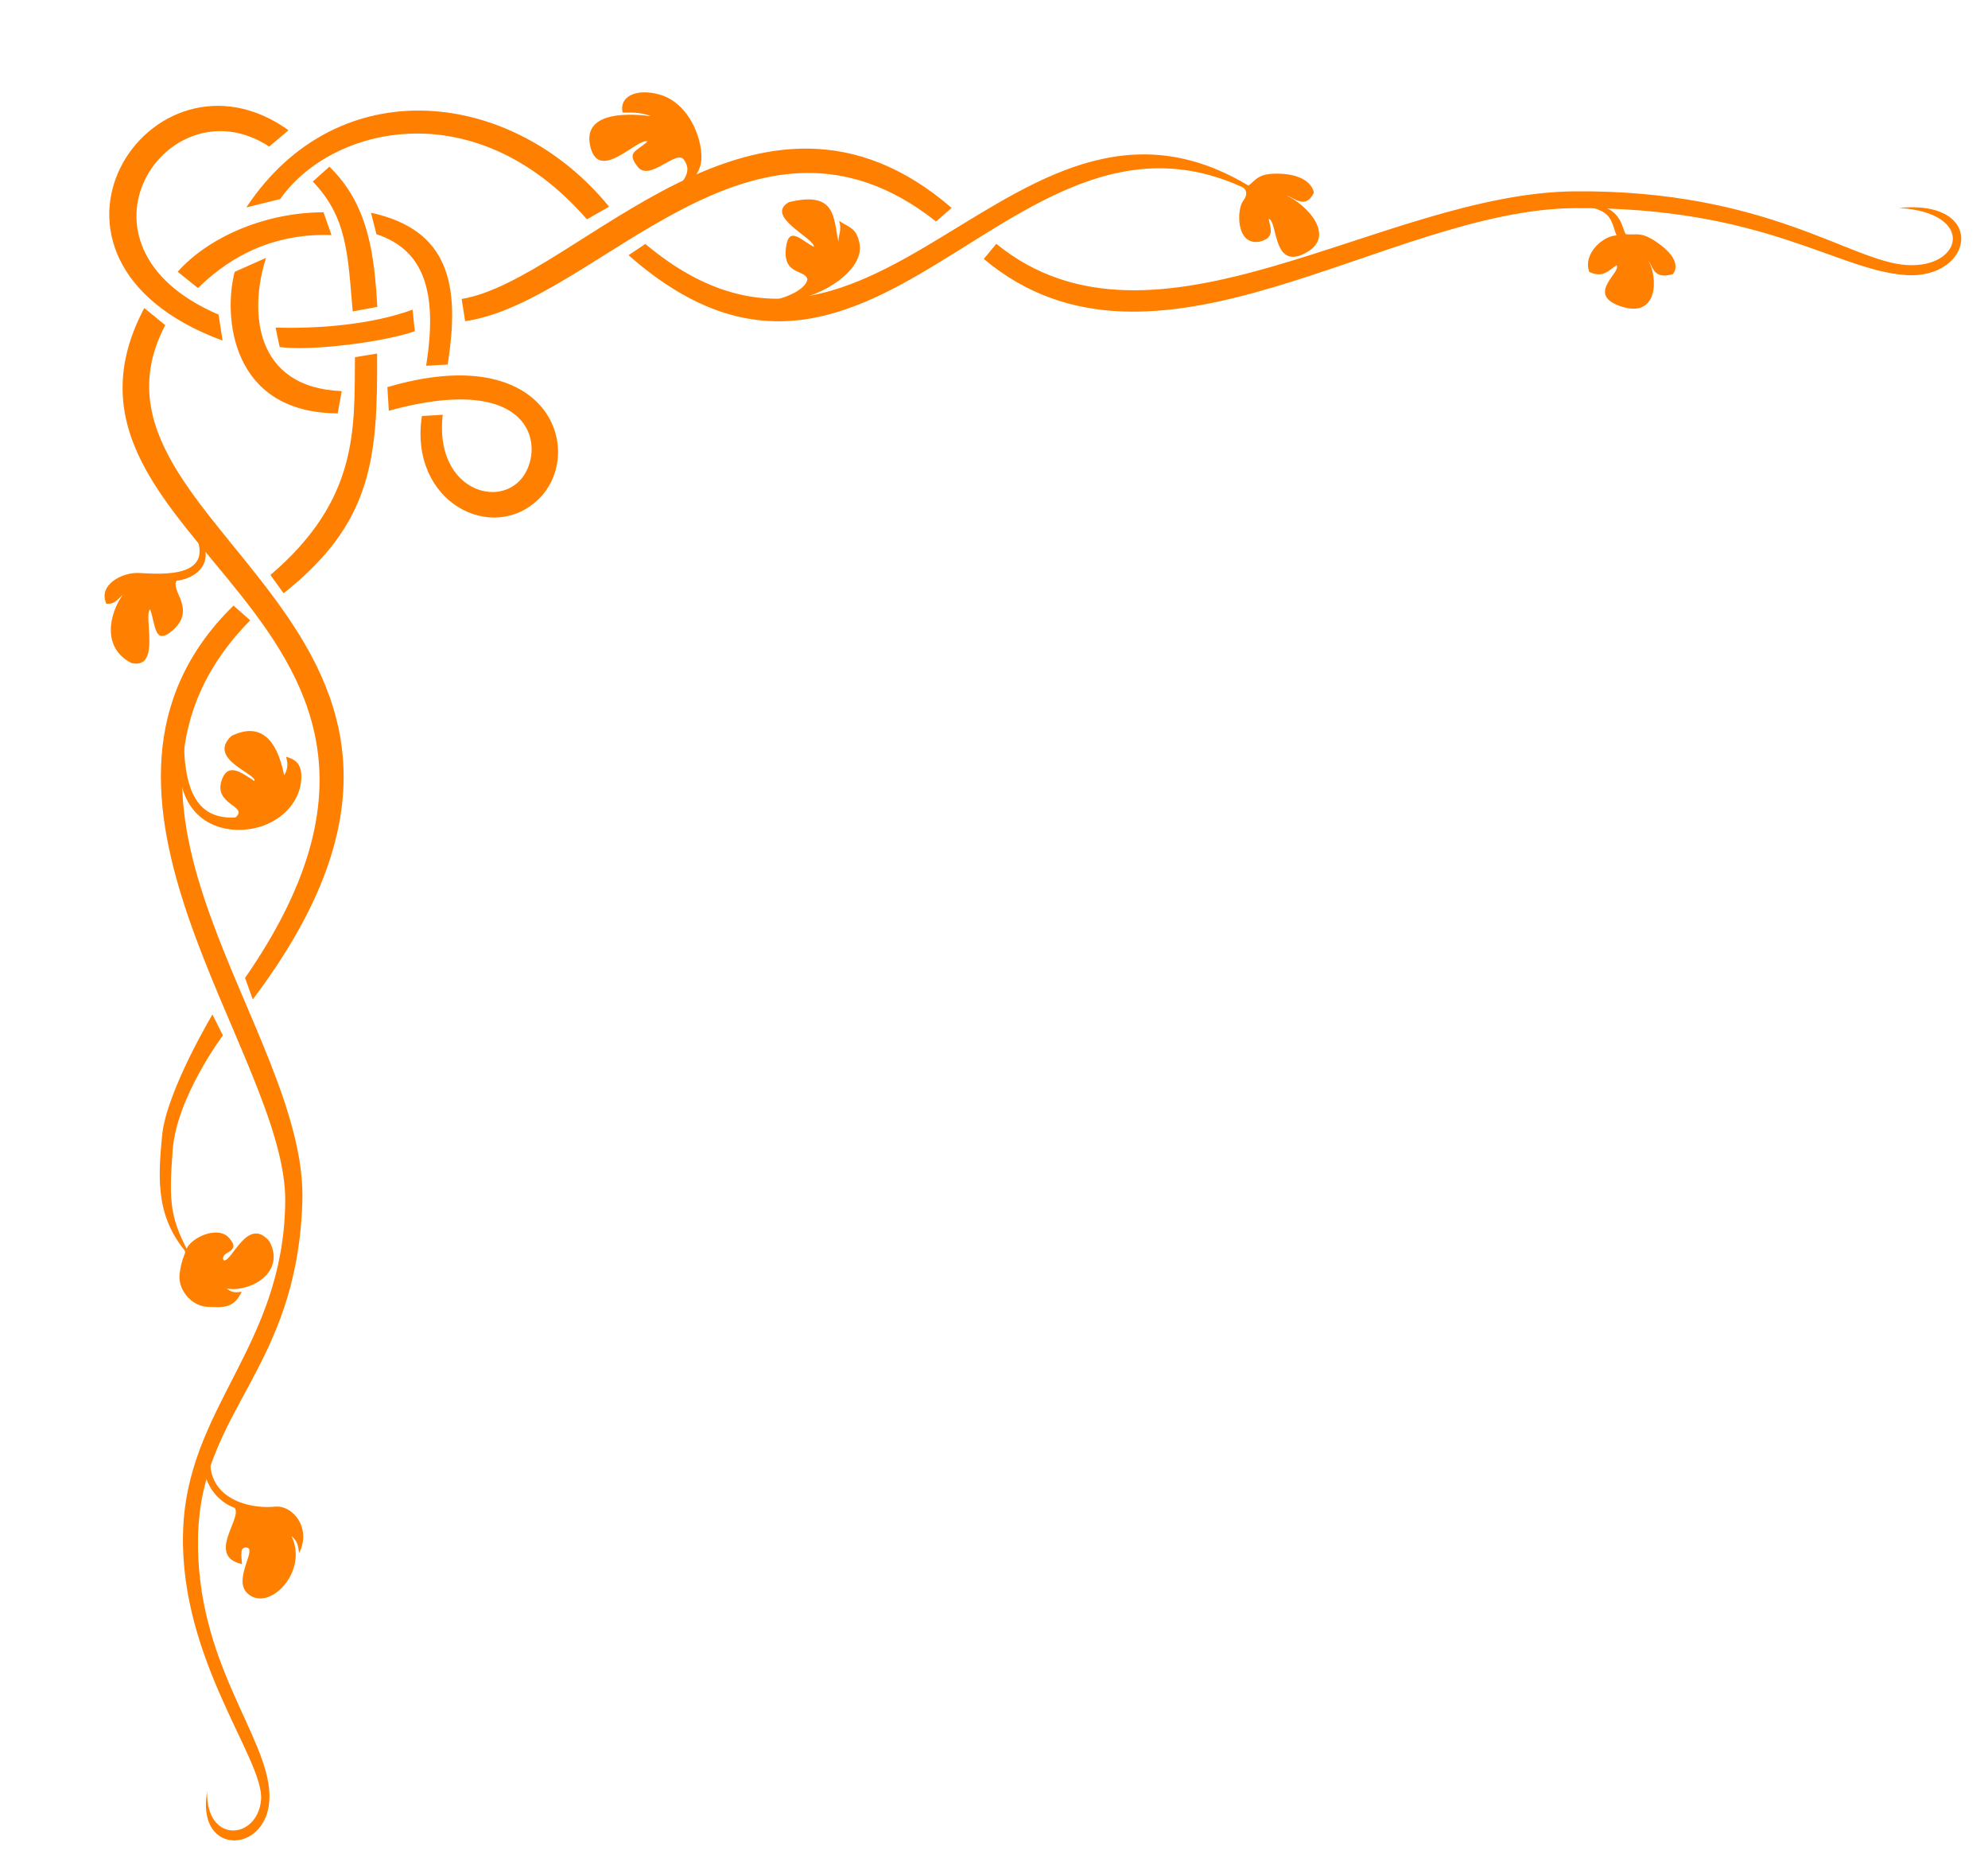 <?xml version="1.0" encoding="UTF-8"?><svg xmlns="http://www.w3.org/2000/svg" xmlns:xlink="http://www.w3.org/1999/xlink" height="542.6" preserveAspectRatio="xMidYMid meet" version="1.0" viewBox="-6.1 -2.7 580.6 542.6" width="580.6" zoomAndPan="magnify"><g id="change1_2"><path d="m65.844 57.875 9.906-2.469c14.625-20.974 56.67-31.856 89.562 5.938l6.469-3.688c-27.791-34.173-78.877-40.622-105.94 0.219zm-6.945 38.872-1.166-7.588c-47.378-20.217-14.876-68.462 14.799-49.065l5.634-4.764c-40.196-28.808-84.289 37.454-19.267 61.417zm123.48-28.216-4.906 3.281c75.962 66.965 116.16-66.193 192.56-12.094-75.606-62.424-116.53 68.433-187.66 8.812zm-53.656 16.062 1.025 6.492c38.684-5.578 83.897-71.582 137.53-29.106l4.55-3.974c-56.782-49.001-109.15 20.993-143.1 26.588zm-38.625-38.625-4.844 4.344c9.996 10.387 10.213 21.031 11.651 37.921l7.193-1.327c-0.886-15.139-2.505-29.798-14-40.938zm12.144 13.447 1.601 6.269c13.614 4.497 18.043 16.404 14.505 38.409l6.284-0.35c3.715-23.1 0.571-39.331-22.39-44.328zm-39.798 17.261c-3.334 12.646-1.367 41.171 30.091 41.324l1.156-6.5c-25.589-1.017-27.094-23.307-22.094-38.906l-9.153 4.083zm-26.409 10.574c-36.963 69.94 103.09 89.263 29.442 195.59l2.246 6.281c82.638-109.48-57.003-136.94-25.562-196.88l-6.125-5zm78.364 0.471c-11.955 4.37-27.35 5.606-40.013 5.236l1.195 5.67c9.536 1.275 31.205-1.605 39.454-4.628l-0.636-6.279zm-16.833 13.872c-0.183 20.983 1.145 41.574-24.688 63.594l3.844 5.344c26.055-20.618 27.498-39.586 27.312-70.001l-6.469 1.063zm9.469 8.75 0.426 6.898c43.571-12.032 45.945 12.046 38.355 20.258s-24.994 1.821-22.625-19.094l-6.071 0.369c-3.851 25.166 20.611 37.605 34.227 24.126 13.543-13.406 3.471-46.657-44.312-32.558zm-44.938 63.781c-55.534 54.36 15.593 130.91 15.109 173.99-0.481 42.819-29.028 59.975-29.855 97.018-0.829 37.128 23.825 66.107 22.791 77.723s-16.029 12.978-15.763-2.406c-3.343 19.484 18.623 18.169 18.22 0.932-0.402-17.221-21.508-38.523-20.858-75.159 0.662-37.297 28.889-48.456 30.465-98.108s-68.151-116.04-15.234-169.68l-4.875-4.312zm26.283-114.84c-17.544 0.049-33.886 7.574-42.579 17.365l5.921 4.758c7.2-7.039 19.513-16.14 39-15.469l-2.342-6.655zm462.48 15.416c-16.348-0.918-40.681-21.985-97.033-21.53s-122.68 52.935-168.95 15.331l-3.656 4.406c49.639 41.692 117.54-14.457 172.61-14.831s76.368 18.049 96.471 19.53 24.17-22.191-1.799-19.585c22.448 1.376 18.709 17.597 2.361 16.679zm-494.91 218.82s-13.468 22.534-14.705 35.335c-1.24 12.822-2.017 24.873 8.628 35.801-6.337-11.474-6.71-15.966-5.542-31.522s14.668-33.499 14.668-33.499l-3.049-6.115z" fill="#ff7f00" fill-rule="evenodd"/></g><g id="change1_3"><path d="m218.46 85.311c6.852-1.431 10.775-4.03 11.244-6.387-0.496-3.115-7.435-1.013-6.217-9.61 0.88-6.213 4.523-1.7 8.104 0.058 0.36-2.442-14.522-8.872-7.314-13.039 13.73-3.371 13.046 4.434 14.442 11.532 0.192-2.333 1.046-3.623 0.25-6.047 3.535 2.186 5.13 2.244 5.978 6.756 1.545 8.217-13.783 17.92-26.486 16.736z" fill="#ff7f00" fill-rule="evenodd"/></g><g id="change1_4"><path d="m228.31 82.485c5.556-1.826 15.085-13.869 0.244-23.878 17.763 9.172 5.809 22.938-0.244 23.878z" fill="#ff7f00" fill-rule="evenodd"/></g><g fill="#ff7f00" fill-rule="evenodd" id="change1_7"><path d="m202.31 42.39c-1.766 4.785-6.348 7.931-10.91 9.194 5.146-3.718 9.439-7.233 6.497-11.278-2.084-2.942-9.47 6.169-12.749 1.961-3.22-4.132-0.352-4.17 2.697-6.987-2.608-1.169-13.154 11.266-15.691 1.716-2.457-9.25 8.347-9.773 16.672-8.704-2.537-0.972-4.857-1.072-7.846-0.981-0.995-4.331 3.551-6.779 10.052-5.026 9.39 2.532 13.059 15.281 11.278 20.104z" fill="inherit" transform="translate(-15.743 1.287) scale(1.058)"/><path d="m196.61 48.193c10.343-11.27-2.002-21.591-21.14-13.496 20.432-11.833 33.8 3.813 21.14 13.496z" fill="inherit" transform="translate(-15.743 1.287) scale(1.058)"/></g><g fill="#ff7f00" fill-rule="evenodd" id="change1_9"><path d="m237.23 92.042c-12.269-0.557-10.959-8.784-7.111-13.09-0.496-3.115-9.058-1.687-7.84-10.283 0.88-6.213 4.523-1.7 8.104 0.058 0.36-2.442-12.85-9.412-5.643-13.579 8.485-2.541 12.928 5.21 13.582 11.324 0.192-2.333 0.082-3.401 1.671-4.687 5.02 1.985 2.351 8.869-0.995 11.687-4.505 3.793-17.992 14.107-1.769 18.571z" fill="inherit" transform="matrix(-.798 -.77 .736 -.835 171.01 409.98)"/><path d="m234.3 75.954c4.139-6.692-0.369-14.995-5.747-17.347 7.613 2.329 10.428 11.573 5.747 17.347z" fill="inherit" transform="matrix(-.798 -.77 .736 -.835 171.01 409.98)"/></g><g fill="#ff7f00" fill-rule="evenodd" id="change1_8"><path d="m238.43 98.729c-12.704-5.952-11.639-16.264-7.791-20.569 0.49-3.046-11.466-7.239-5.046-12.901 1.102 2.502 1.609 3.785 2.782 3.127 2.428-1.363-6.579-5.375-5.051-10.055 2.108-6.454 15.068-1.897 15.617 7.666 0.667-1.993 0.222-2.737-0.403-4.476 5.285 3.69 4.495 10.932 0.424 12.559-6.229 2.491-17.153 12.129-0.532 24.649z" fill="inherit" transform="matrix(1.114 -.558 -.602 -1.056 -147.45 648.8)"/><path d="m232.37 77.085c2.197-5.379 5.099-11.874-5.515-18.723 11.254 4.989 9.434 11.807 5.515 18.723z" fill="inherit" transform="matrix(1.114 -.558 -.602 -1.056 -147.45 648.8)"/></g><g fill="#ff7f00" fill-rule="evenodd" id="change1_11"><path d="m198.03 32.923c3.366 0.533 4.845 0.852 8.885 2.516-4.864-0.988-10.525-3.548-10.474 1.268 0.03 2.828-6.331 10.414-11.293 5.56-3.398-3.671 0.166-4.934 1.867-6.31-2.608-1.169-10.023 9.655-14.861 1.039-5.302-9.441 8.638-10.567 14.937-8.887-2.537-0.972-7.309-0.378-6.249-5.352 2.316-1.718 6.383-1.363 11.029 1.583 6.306 3.998 5.122 5.763 6.16 8.582z" fill="inherit" transform="matrix(-.74 -.625 -.655 .871 526.36 146.78)"/><path d="m196.09 33.221c-2.887-0.858-10.718-3.546-21.845 1.638 10.382-6.346 17.411-3.196 21.845-1.638z" fill="inherit" transform="matrix(-.74 -.625 -.655 .871 526.36 146.78)"/></g><g fill="#ff7f00" fill-rule="evenodd" id="change1_10"><path d="m190.1 32.406c2.62 0.901 13.516-1.061 13.959 13.427-3.258-11.855-7.727-10.259-13.927-11.143 0.724 2.932-4.468 8.954-11.689 8.21-3.134-3.006-0.403-4.864 0.969-6.85-2.608-1.169-8.67 8.708-14.861 1.039-7.137-8.841 8.638-10.567 14.937-8.887-2.537-0.972-7.309-0.378-6.249-5.352 2.316-1.718 6.383-1.363 11.029 1.583 6.306 3.998 4.794 5.154 5.832 7.973z" fill="inherit" transform="matrix(-.146 -.788 -1.181 .172 534.75 209.92)"/><path d="m187.97 32.728c-5.791-0.224-11.581-1.518-20.629 1.854 9.712-4.635 13.581-2.648 20.629-1.854z" fill="inherit" transform="matrix(-.146 -.788 -1.181 .172 534.75 209.92)"/></g><g id="change1_5"><path d="m47.721 208.91c-0.74 17.969 2.944 27.753 14.928 27.085 4.11-3.422-6.72-3.606-3.914-11.145 1.8-4.838 5.444-2.16 9.486 0.519 0.821-2.135-14.061-6.415-6.7-13.192 10.352-5.06 13.967 4.434 15.363 11.532 0.806-1.411 1.353-3.009 0.557-5.433 3.228 0.804 4.701 2.633 4.443 6.603-0.526 8.097-8.357 14.797-18.381 14.731-11.228-0.074-21.153-8.923-15.781-30.7z" fill="#ff7f00" fill-rule="evenodd"/></g><g id="change1_6"><path d="m63.864 236.95c8.825-0.647 14.114-16.912 1.319-22.342 15.347 4.491 7.769 23.166-1.319 22.342z" fill="#ff7f00" fill-rule="evenodd"/></g><g fill="#ff7f00" fill-rule="evenodd" id="change1_1"><path d="m224.9 85.889c2.901-2.358 4.101-3.312 5.716-5.339-3.277-0.557-8.538-7.551-5.479-11.548 3.679-4.808 4.238 2.104 6.745 0.316 0.379-2.446-14.297-4.383-7.901-12.146 8.347-6.572 15.837 3.28 15.828 9.707 0.842-1.518 0.794-2.638 0.104-4.457 5.375 1.369 5.516 4.575 6.177 8.906 0.734 4.811-3.403 9.746-8.188 9.898-1.872 0.059-3.074 0.12-6.179-0.463-1.564 0.532-3.406 3.241-6.822 5.127z" fill="inherit" transform="rotate(100.719 22.94 145.777)"/><path d="m233.35 79.186c1.893-5.377 4.289-14.099-5.724-20.092 11.321 5.565 8.531 14.92 5.724 20.092z" fill="inherit" transform="rotate(100.719 22.94 145.777)"/></g></svg>